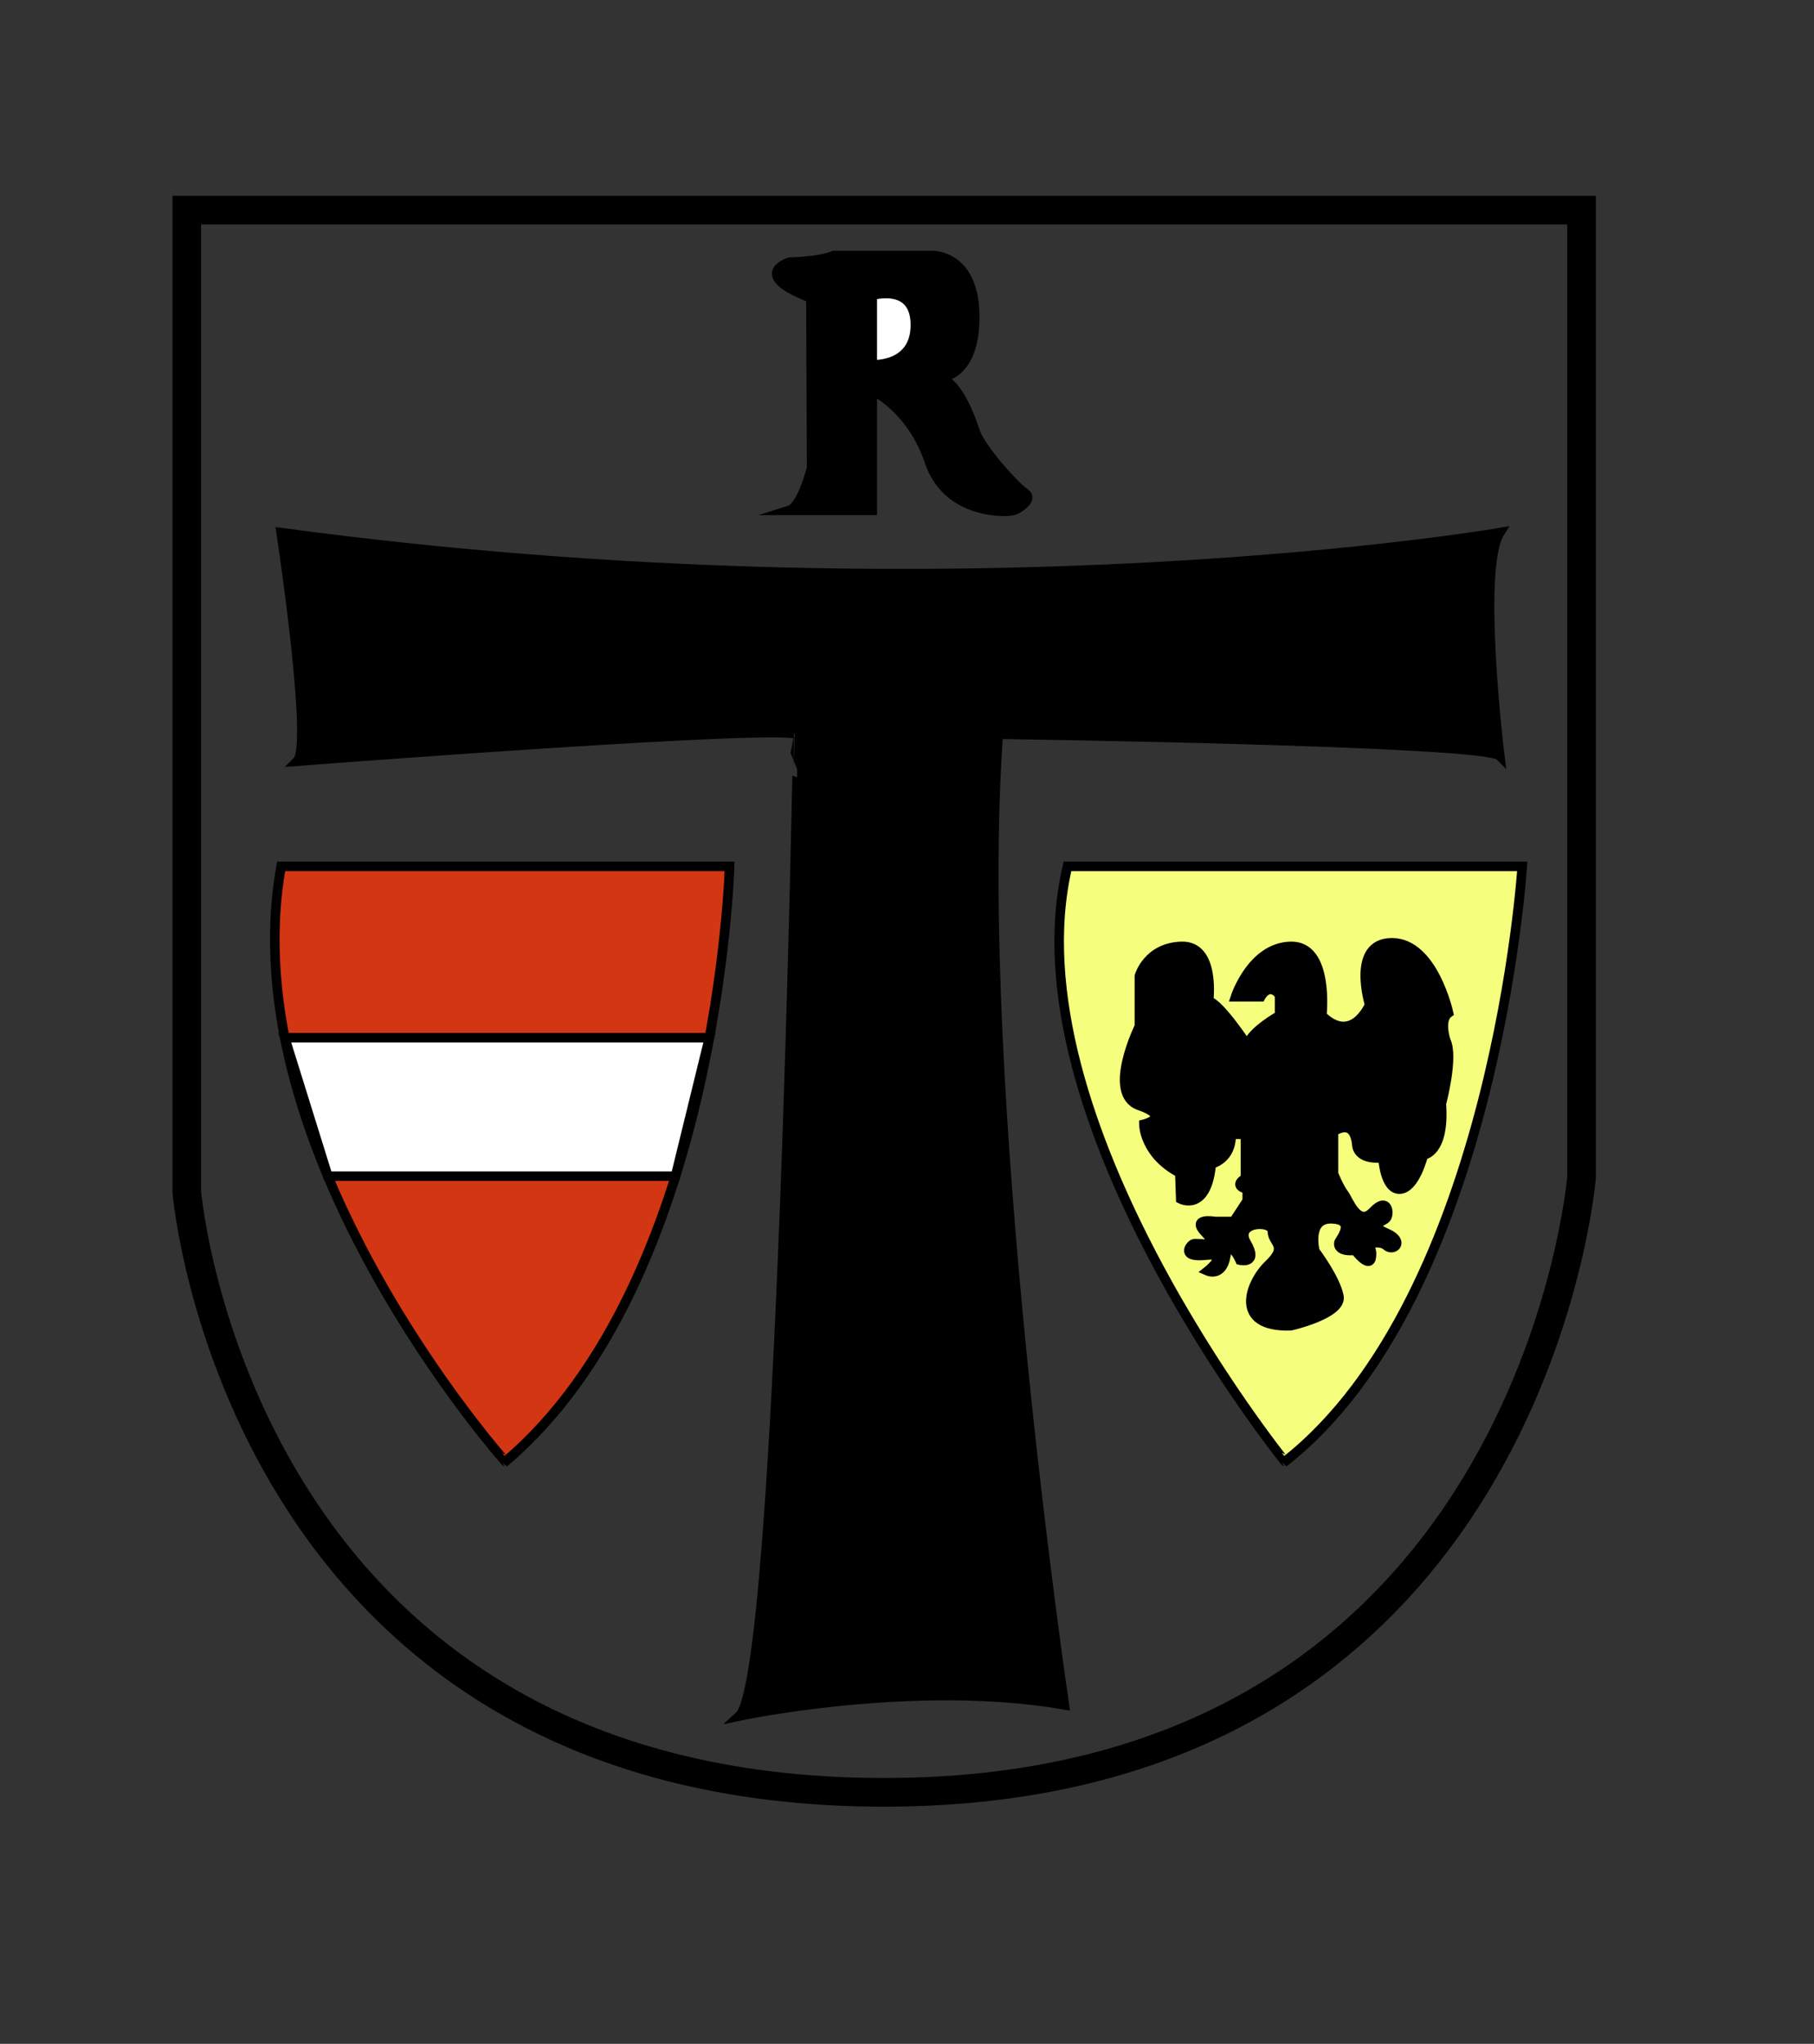 <?xml version="1.0" encoding="iso-8859-1"?>
<!-- Generator: Adobe Illustrator 15.0.0, SVG Export Plug-In . SVG Version: 6.00 Build 0)  -->
<!DOCTYPE svg PUBLIC "-//W3C//DTD SVG 1.1//EN" "http://www.w3.org/Graphics/SVG/1.1/DTD/svg11.dtd">
<svg version="1.1" id="Ebene_2" xmlns="http://www.w3.org/2000/svg" xmlns:xlink="http://www.w3.org/1999/xlink" x="0px" y="0px"
	 width="190px" height="214px" viewBox="0 0 190 214" style="enable-background:new 0 0 190 214;" xml:space="preserve">
<rect x="0" y="0" width="190" height="214" fill="#333333" stroke="none"/>
<path style="fill:none;stroke:#000000;stroke-width:3;stroke-miterlimit:10;" d="M19.563,22h146.088v101.283
	c0,0-5.271,64.384-73.044,64.384c-67.773,0-73.044-62.879-73.044-62.879V22z"/>
<path style="fill:#F5FF7D;stroke:#000000;stroke-miterlimit:10;" d="M111.81,90.714h47.629c0,0-2.823,44.993-24.85,62.313
	C134.589,153.027,105.598,117.069,111.81,90.714z"/>
<path style="fill:#D33613;stroke:#000000;stroke-miterlimit:10;" d="M29.447,90.714h46.97c0,0-1.224,43.487-23.485,62.313
	C52.932,153.027,24.081,120.647,29.447,90.714z"/>
<path style="stroke:#000000;stroke-miterlimit:10;" d="M82.677,53.439h8.684V40.873c0,0,4.094,1.836,6,7.484
	c1.906,5.647,8.26,5.294,8.825,5.083c0.564-0.212,2.117-1.2,1.129-1.836s-4.589-4.659-5.153-6.354s-1.835-5.154-3.741-5.719
	c0,0,3.741,0,3.671-6.495c-0.07-6.495-4.519-6.283-4.519-6.283H87.336c0,0-0.988,0.565-4.659,0.706c0,0-4.165,1.271,2.259,3.742
	l0.07,17.79C85.006,48.991,84.018,53.016,82.677,53.439z"/>
<path style="fill:#FFFFFF;stroke:#000000;stroke-miterlimit:10;" d="M91.36,30.918v7.271c0,0,4.518,0.283,4.518-4.165
	S91.36,30.918,91.36,30.918z"/>
<path style="stroke:#000000;stroke-miterlimit:10;" d="M77.452,179.666c0,0,18.29-3.883,34.028-1.168
	c0,0-9.602-64.628-6.919-101.621c0,0,50.971,0.706,52.524,2.259c0,0-2.4-19.555,0-23.367c0,0-55.913,9.672-127.639,0
	c0,0,3.389,22.238,1.694,23.933c0,0,52.618-4.048,52.43-2.729C83.571,76.972,81.876,175.618,77.452,179.666z"/>
<polygon style="fill:#FFFFFF;stroke:#000000;stroke-miterlimit:10;" points="29.824,108.652 74.306,108.652 70.754,123.148 
	34.337,123.148 "/>
<path style="stroke:#000000;stroke-miterlimit:10;" d="M135.188,138.814c0,0,5.425-1.224,5.049-3.106
	c-0.377-1.883-2.516-4.707-2.516-4.707s-0.873-3.483,1.763-3.389s0.884,2.165,0.771,2.448c-0.112,0.282-0.019,1.035,1.676,0.847
	c0,0,1.505,1.977,1.694,0.753c0.188-1.224-0.565-1.317-0.565-1.317s1.413-0.565,2.166,0.094s1.977-0.471,0-1.318
	c-1.978-0.847-0.565-1.133-0.095-1.508c0.471-0.374,0.283-2.445-1.317-0.751s-2.566-1.224-3.071-1.882
	c-0.506-0.659-1.071-2.071-1.071-2.071v-4.424c0,0,2.166-1.601,2.448,1.412c0,0,0,1.6,2.729,1.317c0,0,0.188,3.388,1.788,3.294
	c1.601-0.094,2.447-3.576,2.447-3.576s2.259-0.188,1.883-5.365c0,0,1.318-4.896,0.471-6.59c0,0-0.749-2.165,0.284-2.918
	c0,0-1.602-7.342-5.932-7.342s-2.335,6.495-2.335,6.495s-1.807,4.235-5.007,1.129c0,0,0.821-7.342-3.261-7.247
	c-4.082,0.094-5.776,5.271-5.776,5.271h2.636c0,0,0.847-1.6,1.977-0.188v2.164c0,0-2.918,1.601-3.389,3.107
	c0,0-2.918-4.425-4.047-4.613c0,0,0.753-5.836-2.824-5.741c-3.577,0.094-4.424,3.106-4.424,3.106v5.271c0,0-3.483,7.06,0,8.283
	c3.482,1.224,0.471,1.965,0.471,1.965s-0.001,3.118,3.765,5.095l0.095,2.73c0,0,2.729,1.411,3.2-3.672c0,0,2.164-0.47,2.07-3.105
	h1.507v4.612c0,0-1.413,0.753,0.188,1.129v1.225l-1.412,2.164h-1.977c0,0-2.635-0.471-0.94,1.224s-0.942,0.942-1.318,1.13
	c-0.376,0.188-1.319,1.453,1.316,1.171s0.189,1.653,0.189,1.653s1.506,0.658,1.883-1.507c0.377-2.164,1.506,0.377,1.506,0.377
	s1.978,0.471,0.659-1.788c-1.318-2.26,2.729-2.447,2.729-1.224s1.694,1.506-0.377,3.482
	C130.823,134.39,129.198,139.003,135.188,138.814z"/>
</svg>
